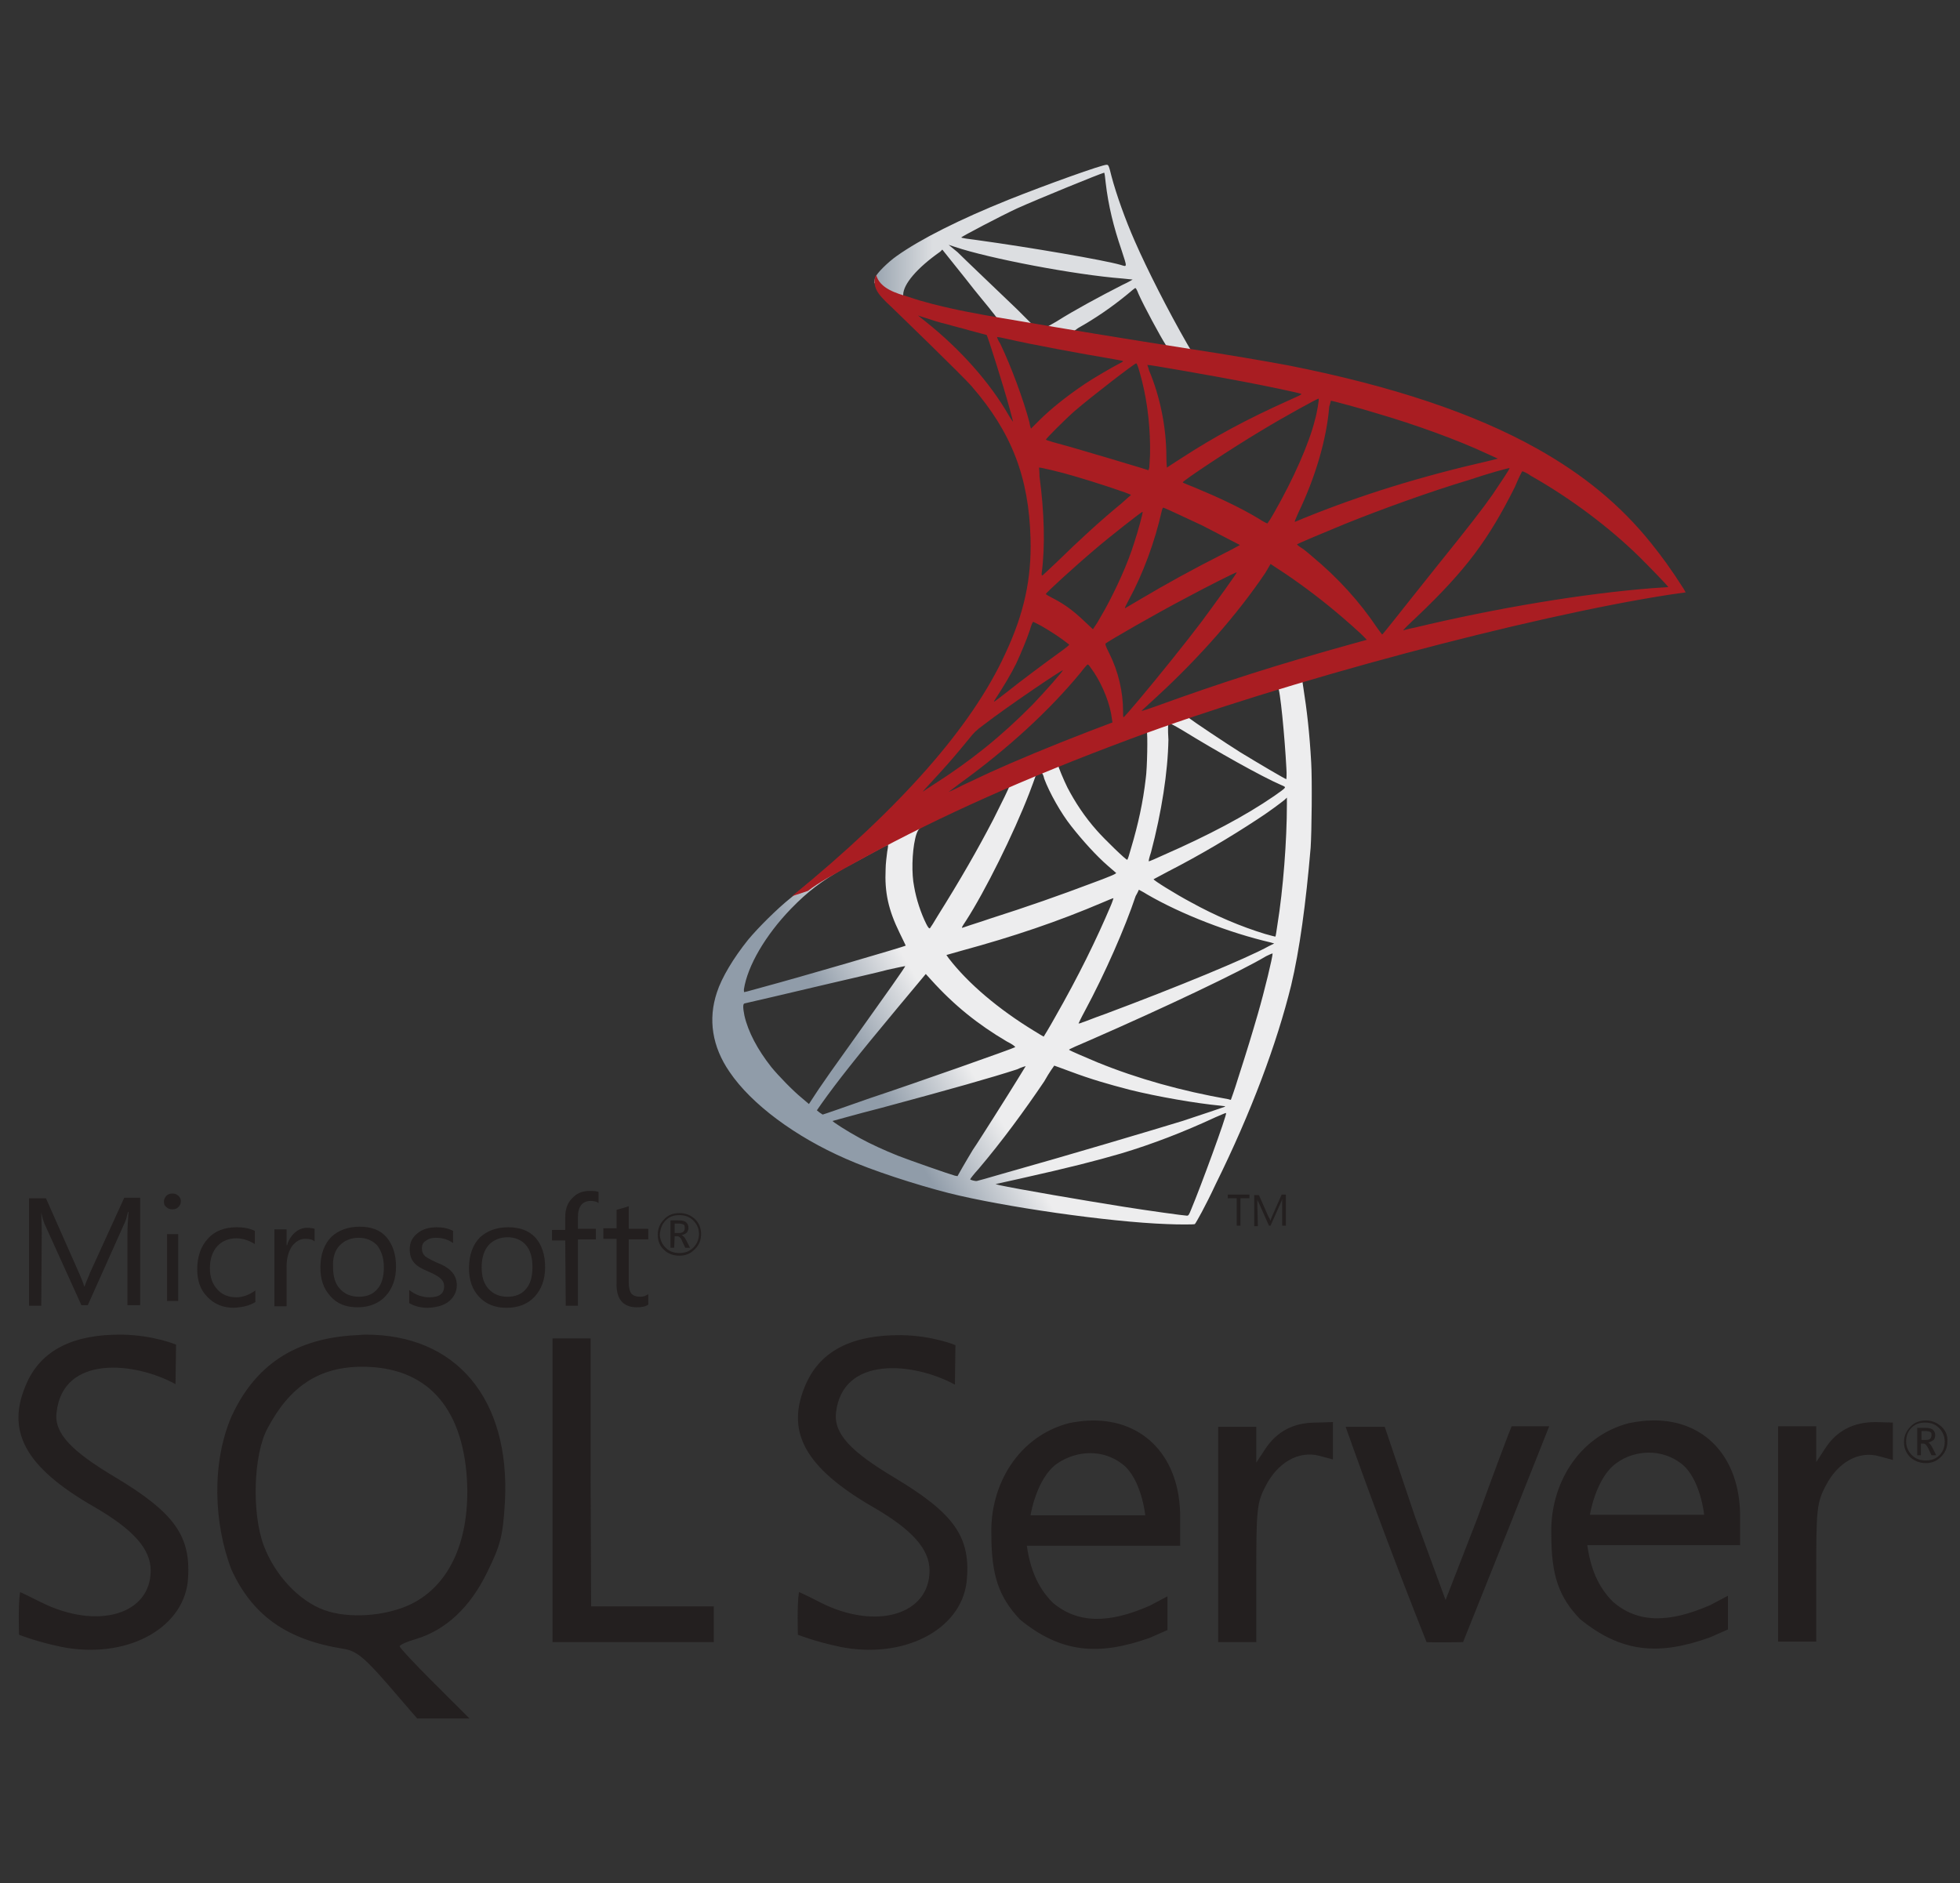 <?xml version="1.0" encoding="utf-8"?>
<!-- Generator: Adobe Illustrator 16.0.0, SVG Export Plug-In . SVG Version: 6.00 Build 0)  -->
<!DOCTYPE svg PUBLIC "-//W3C//DTD SVG 1.1//EN" "http://www.w3.org/Graphics/SVG/1.1/DTD/svg11.dtd">
<svg version="1.1" id="Layer_1" xmlns="http://www.w3.org/2000/svg" xmlns:xlink="http://www.w3.org/1999/xlink" x="0px" y="0px"
	 width="83.25px" height="80px" viewBox="-1.75 0 83.25 80" enable-background="new -1.75 0 83.25 80" xml:space="preserve">
<rect x="-1.75" y="0" width="83.25" height="80" fill="#333333" stroke="none"/>
<g>
	<defs>
		<rect id="SVGID_1_" x="-0.965" y="7" width="81.931" height="66"/>
	</defs>
	<clipPath id="SVGID_2_">
		<use xlink:href="#SVGID_1_"  overflow="visible"/>
	</clipPath>
	<g clip-path="url(#SVGID_2_)">
		
			<linearGradient id="SVGID_3_" gradientUnits="userSpaceOnUse" x1="-527.994" y1="147.809" x2="-524.639" y2="149.8" gradientTransform="matrix(1 0 0 -1 564 195)">
			<stop  offset="0" style="stop-color:#909CA9"/>
			<stop  offset="1" style="stop-color:#EDEDEE"/>
		</linearGradient>
		<path fill="url(#SVGID_3_)" d="M54.596,27.999l-9.052,2.953l-7.883,3.466L35.46,35c-0.561,0.537-1.145,1.073-1.796,1.61
			c-0.697,0.604-1.348,1.141-1.842,1.543c-0.562,0.447-1.37,1.253-1.797,1.767c-0.628,0.783-1.123,1.611-1.325,2.237
			c-0.382,1.141-0.202,2.305,0.539,3.378c0.921,1.363,2.785,2.75,4.94,3.689c1.101,0.492,2.965,1.096,4.357,1.453
			c2.313,0.583,6.804,1.231,9.276,1.32c0.493,0.022,1.166,0.022,1.188,0c0.046-0.044,0.45-0.76,0.877-1.678
			c1.527-3.086,2.604-5.993,3.212-8.453c0.358-1.499,0.629-3.49,0.83-5.86c0.045-0.67,0.068-2.885,0.023-3.623
			c-0.068-1.23-0.181-2.214-0.337-3.198c-0.022-0.134-0.045-0.269-0.022-0.269c0.022-0.022,0.111-0.045,1.234-0.357L54.594,28
			L54.596,27.999z M52.528,29.206c0.09,0,0.291,2.103,0.36,3.422c0.021,0.269,0,0.47,0,0.47c-0.046,0-1.146-0.649-1.955-1.141
			c-0.674-0.425-1.977-1.297-2.179-1.454c-0.045-0.029,0.12-0.111,0.494-0.245C50.192,29.922,52.438,29.206,52.528,29.206z
			 M47.902,30.727c0.067,0,0.225,0.089,0.605,0.313c1.416,0.872,3.325,1.946,4.155,2.304c0.247,0.111,0.27,0.067-0.292,0.469
			c-1.235,0.85-2.808,1.678-4.693,2.505c-0.337,0.157-0.606,0.269-0.629,0.269c-0.023,0,0.022-0.179,0.09-0.381
			c0.449-1.7,0.718-3.422,0.74-4.786C47.85,30.959,47.856,30.728,47.902,30.727L47.902,30.727z M46.959,31.085
			c0.044,0.045,0.021,1.566-0.045,1.991C46.801,34.06,46.599,35,46.285,36.05c-0.067,0.246-0.136,0.47-0.157,0.47
			c-0.022,0.044-0.966-0.872-1.28-1.23c-0.539-0.604-0.942-1.23-1.258-1.834c-0.157-0.313-0.405-0.917-0.382-0.917
			C43.32,32.449,46.937,31.063,46.959,31.085z M42.489,32.83c0.046,0.022,0.091,0.134,0.113,0.246
			c0.225,0.604,0.718,1.476,1.145,2.013c0.473,0.604,1.078,1.275,1.572,1.7c0.157,0.134,0.314,0.268,0.337,0.291
			c0.03,0.03-0.322,0.179-1.056,0.447c-1.302,0.492-2.694,0.984-4.311,1.499c-0.382,0.134-0.764,0.246-1.146,0.38
			c-0.067,0.022-0.045-0.022,0.135-0.291c0.809-1.252,2.022-3.69,2.695-5.435c0.112-0.291,0.225-0.604,0.247-0.671
			c0.021-0.09,0.067-0.134,0.157-0.179C42.423,32.853,42.468,32.83,42.489,32.83L42.489,32.83z M41.12,33.389
			c0.022,0.022-0.338,0.738-0.674,1.409c-0.674,1.297-1.393,2.55-2.359,4.093c-0.157,0.268-0.314,0.514-0.336,0.537
			c-0.03,0.029-0.083-0.03-0.157-0.179c-0.225-0.448-0.427-1.052-0.517-1.588c-0.112-0.537-0.09-1.454,0.045-2.035
			c0.06-0.283,0.158-0.455,0.292-0.515C38.245,34.686,41.074,33.366,41.12,33.389z M52.91,33.881v0.291
			c0,1.521-0.157,3.601-0.404,5.121c-0.044,0.269-0.066,0.493-0.09,0.493c0,0-0.201-0.045-0.427-0.112
			c-1.032-0.313-2.134-0.783-3.144-1.342c-0.674-0.358-1.641-0.962-1.595-0.985c0,0,0.292-0.156,0.628-0.335
			c1.35-0.693,2.629-1.454,3.752-2.192c0.427-0.269,1.056-0.738,1.189-0.85L52.91,33.881L52.91,33.881z M35.955,35.894
			c0.023,0,0.023,0.044-0.022,0.291c-0.022,0.179-0.067,0.515-0.067,0.738c-0.045,0.984,0.112,1.723,0.606,2.729
			c0.134,0.269,0.248,0.515,0.248,0.515c-0.045,0.045-4.582,1.365-5.997,1.745c-0.427,0.112-0.786,0.224-0.832,0.224
			c-0.044,0.022-0.044,0-0.044-0.111c0.156-1.007,0.92-2.304,1.999-3.423c0.718-0.738,1.28-1.163,2.246-1.722
			C34.787,36.52,35.843,35.916,35.955,35.894C35.94,35.894,35.94,35.894,35.955,35.894L35.955,35.894z M46.622,37.795
			c0,0,0.18,0.089,0.358,0.202c1.461,0.849,3.506,1.632,5.234,2.035l0.157,0.045l-0.225,0.112c-0.921,0.514-3.908,1.745-6.962,2.886
			c-0.449,0.155-0.876,0.335-0.966,0.357c-0.09,0.044-0.158,0.044-0.158,0.044s0.112-0.246,0.271-0.536
			c0.854-1.588,1.707-3.534,2.155-4.876C46.578,37.907,46.622,37.795,46.622,37.795L46.622,37.795z M45.544,38.152
			c0,0-0.044,0.157-0.112,0.313c-0.606,1.431-1.37,2.997-2.38,4.764c-0.247,0.446-0.472,0.805-0.472,0.805s-0.202-0.111-0.449-0.269
			c-1.46-0.895-2.74-1.968-3.571-3.041l-0.112-0.157l0.629-0.179c2.225-0.604,4.132-1.252,6.018-2.057
			C45.297,38.242,45.521,38.152,45.544,38.152L45.544,38.152z M52.304,40.501c0,0.157-0.337,1.566-0.629,2.573
			c-0.247,0.849-0.448,1.52-0.831,2.705c-0.156,0.515-0.313,0.939-0.313,0.939s-0.046,0-0.09-0.022
			c-2.021-0.357-3.864-0.872-5.569-1.565c-0.473-0.201-1.168-0.492-1.213-0.537c-0.023-0.022,0.403-0.201,0.92-0.424
			c3.123-1.365,6.333-2.886,7.457-3.557C52.17,40.546,52.281,40.501,52.304,40.501z M36.696,41.038
			c0.023,0.022-0.854,1.252-2.066,2.952c-0.427,0.604-0.921,1.297-1.1,1.544c-0.18,0.268-0.472,0.671-0.629,0.917l-0.292,0.446
			l-0.315-0.268c-0.359-0.291-0.988-0.94-1.28-1.298c-0.583-0.738-0.988-1.498-1.145-2.191c-0.067-0.336-0.067-0.492,0-0.515
			c0.112-0.022,1.932-0.448,3.638-0.851c0.943-0.223,2.044-0.469,2.448-0.581C36.359,41.104,36.673,41.038,36.696,41.038z
			 M37.572,41.373l0.225,0.247c0.988,1.096,1.999,1.9,3.211,2.616c0.225,0.112,0.381,0.225,0.359,0.246
			c-0.045,0.045-4.222,1.521-6.176,2.17c-1.078,0.38-1.976,0.693-1.999,0.693l-0.134-0.089l-0.112-0.091l0.202-0.291
			c0.652-0.916,1.46-1.945,3.212-4.048L37.572,41.373L37.572,41.373z M43.029,45.266c0,0,0.313,0.11,0.674,0.246
			c0.897,0.336,1.595,0.536,2.538,0.782c1.167,0.291,2.852,0.581,3.84,0.672c0.157,0.021,0.225,0.021,0.202,0.044
			c-0.045,0.022-1.055,0.357-1.797,0.604c-1.168,0.358-4.762,1.432-7.703,2.258c-0.539,0.157-1.01,0.292-1.033,0.292
			c-0.067,0.021-0.292-0.045-0.292-0.067c0-0.023,0.157-0.225,0.359-0.447c0.988-1.164,1.954-2.483,2.785-3.713
			C42.827,45.534,43.029,45.266,43.029,45.266L43.029,45.266z M41.816,45.287c0,0-0.472,0.782-1.325,2.125
			c-0.359,0.561-0.764,1.208-0.921,1.432c-0.134,0.225-0.336,0.56-0.449,0.76l-0.202,0.357l-0.112-0.021
			c-0.247-0.067-1.977-0.672-2.426-0.85c-0.562-0.225-1.146-0.492-1.594-0.737c-0.54-0.291-1.236-0.738-1.168-0.738
			c0.022,0,0.943-0.269,2.088-0.56c2.987-0.805,4.648-1.275,5.749-1.633C41.636,45.332,41.816,45.287,41.816,45.287L41.816,45.287z
			 M50.328,47.278c0.045,0.067-1.078,3.131-1.482,4.092c-0.09,0.225-0.113,0.27-0.18,0.27c-0.112,0-1.729-0.225-2.695-0.38
			c-1.707-0.27-4.56-0.761-5.277-0.918l-0.158-0.045l1.012-0.224c2.2-0.492,3.234-0.761,4.312-1.073
			c1.347-0.403,2.673-0.917,4.021-1.543C50.104,47.367,50.282,47.277,50.328,47.278L50.328,47.278z"/>
		
			<linearGradient id="SVGID_4_" gradientUnits="userSpaceOnUse" x1="-528.821" y1="183.75" x2="-526.115" y2="183.75" gradientTransform="matrix(1 0 0 -1 564 195)">
			<stop  offset="0" style="stop-color:#939FAB"/>
			<stop  offset="1" style="stop-color:#DCDEE1"/>
		</linearGradient>
		<path fill="url(#SVGID_4_)" d="M45.259,7c-0.158-0.023-2.583,0.85-4.154,1.477c-2.112,0.849-3.751,1.677-4.762,2.393
			c-0.382,0.268-0.854,0.738-0.92,0.917c-0.023,0.067-0.045,0.157-0.045,0.224l0.921,0.872l2.179,0.693l5.188,0.917l5.928,1.006
			l0.067-0.515h-0.044l-0.786-0.112l-0.158-0.268c-0.809-1.409-1.706-3.176-2.223-4.361c-0.405-0.917-0.786-1.99-0.988-2.751
			C45.349,7.023,45.325,7,45.259,7L45.259,7z M45.146,7.336c0.022,0,0.044,0.201,0.067,0.425c0.111,0.962,0.336,1.879,0.674,2.863
			c0.247,0.76,0.247,0.715-0.045,0.626c-0.696-0.201-3.818-0.738-6.087-1.051c-0.359-0.044-0.673-0.089-0.673-0.112
			c-0.023-0.022,1.64-0.895,2.357-1.23C42.385,8.432,44.968,7.38,45.146,7.336L45.146,7.336z M38.543,10.4l0.271,0.089
			c1.459,0.492,5.097,1.186,7.118,1.342c0.225,0.022,0.427,0.044,0.427,0.044s-0.18,0.112-0.427,0.224
			c-0.965,0.492-2.043,1.074-2.784,1.543c-0.225,0.134-0.427,0.246-0.449,0.246s-0.18-0.022-0.314-0.045L42.113,13.8l-0.673-0.671
			c-1.213-1.163-2.156-2.057-2.516-2.415L38.543,10.4L38.543,10.4z M38.274,10.602l0.966,1.208c0.516,0.671,1.056,1.297,1.167,1.454
			c0.113,0.134,0.202,0.268,0.202,0.268c-0.022,0.022-1.392-0.246-2.11-0.403c-0.741-0.179-1.056-0.246-1.505-0.402l-0.382-0.112
			v-0.089c0-0.448,0.584-1.142,1.572-1.834L38.274,10.602z M46.471,12.234c0.023,0,0.068,0.067,0.135,0.246
			c0.225,0.515,0.967,1.879,1.146,2.147c0.046,0.09,0.158,0.09-0.808-0.067c-2.313-0.38-3.055-0.492-3.055-0.514
			c0,0,0.067-0.045,0.156-0.112c0.719-0.403,1.438-0.895,2.09-1.432C46.292,12.369,46.427,12.256,46.471,12.234z"/>
		
			<radialGradient id="SVGID_5_" cx="-1044.71" cy="494.545" r="1.138" gradientTransform="matrix(-3.032 -0.453 -0.903 6.041 -2735.399 -3446.422)" gradientUnits="userSpaceOnUse">
			<stop  offset="0" style="stop-color:#EE352C"/>
			<stop  offset="1" style="stop-color:#A91D22"/>
		</radialGradient>
		<path fill="url(#SVGID_5_)" d="M35.463,11.677c0,0-0.157,0.246,0,0.604c0.09,0.223,0.359,0.492,0.651,0.76
			c0,0,3.055,2.952,3.414,3.377c1.685,1.946,2.425,3.847,2.493,6.463c0.046,1.7-0.269,3.176-1.078,4.898
			c-1.415,3.087-4.423,6.508-9.05,10.288l0.674-0.223c0.427-0.335,1.033-0.671,2.425-1.432c3.234-1.767,6.85-3.377,11.295-5.032
			c6.401-2.393,16.934-5.21,22.93-6.128l0.63-0.089l-0.089-0.157c-0.541-0.85-0.922-1.364-1.371-1.924
			c-1.303-1.632-2.896-2.93-4.851-4.025c-2.673-1.499-6.153-2.662-10.556-3.534c-0.831-0.157-2.65-0.47-4.133-0.693
			c-3.144-0.492-5.165-0.828-7.388-1.208c-0.809-0.135-1.999-0.336-2.785-0.515c-0.404-0.089-1.19-0.269-1.819-0.492
			C36.317,12.459,35.621,12.258,35.463,11.677L35.463,11.677z M37.237,13.398c0,0,0.112,0.045,0.27,0.09
			c0.27,0.089,0.606,0.202,0.988,0.291c0.292,0.09,0.606,0.157,0.898,0.246c0.404,0.112,0.763,0.202,0.763,0.202
			c0.045,0.044,0.742,2.259,0.965,3.086c0.091,0.313,0.158,0.604,0.158,0.604s-0.09-0.112-0.18-0.269
			c-0.809-1.409-2.067-2.818-3.526-3.981C37.372,13.511,37.237,13.398,37.237,13.398z M40.606,14.316
			c0.045,0,0.18,0.022,0.359,0.067c1.168,0.268,3.256,0.649,4.581,0.872c0.225,0.045,0.404,0.067,0.404,0.089
			c0,0.022-0.09,0.067-0.18,0.112c-0.225,0.112-1.146,0.648-1.438,0.85c-0.764,0.515-1.438,1.051-1.932,1.543l-0.359,0.358
			c0,0-0.045-0.112-0.067-0.268c-0.246-0.94-0.765-2.349-1.235-3.333C40.651,14.472,40.584,14.316,40.606,14.316
			C40.592,14.316,40.592,14.316,40.606,14.316L40.606,14.316z M46.512,15.434c0.046,0.022,0.113,0.246,0.247,0.76
			c0.248,0.984,0.36,2.103,0.338,3.132c-0.022,0.291-0.022,0.559-0.045,0.581l-0.022,0.067l-0.359-0.112
			c-0.741-0.224-1.932-0.582-2.942-0.873c-0.584-0.156-1.056-0.291-1.056-0.313c0-0.044,0.854-0.895,1.213-1.208
			C44.581,16.866,46.468,15.412,46.512,15.434z M46.984,15.501c0.022-0.022,2.83,0.47,4.109,0.716
			c0.943,0.179,2.336,0.47,2.426,0.515c0.045,0.022-0.113,0.089-0.563,0.291c-1.795,0.805-3.144,1.543-4.491,2.416
			c-0.359,0.224-0.651,0.425-0.651,0.425s-0.022-0.201-0.022-0.425c0-1.297-0.269-2.595-0.74-3.713
			C47.029,15.613,46.984,15.523,46.984,15.501z M54.26,16.933c0.023,0.022-0.066,0.582-0.156,0.895
			c-0.247,1.007-0.922,2.527-1.729,3.937c-0.135,0.246-0.271,0.447-0.292,0.47c-0.022,0-0.203-0.09-0.404-0.224
			c-0.786-0.47-1.707-0.895-2.672-1.297c-0.271-0.112-0.518-0.201-0.518-0.223c-0.045-0.045,2.155-1.499,3.324-2.192
			C52.732,17.738,54.237,16.91,54.26,16.933z M54.777,17.022c0.066,0,1.303,0.335,1.954,0.537c1.616,0.47,3.458,1.14,4.648,1.7
			l0.494,0.224l-0.36,0.089c-2.942,0.671-5.456,1.454-7.882,2.438c-0.202,0.089-0.382,0.157-0.382,0.157
			c-0.022,0,0.045-0.157,0.134-0.358c0.743-1.543,1.214-3.154,1.326-4.54C54.756,17.135,54.777,17.022,54.777,17.022L54.777,17.022z
			 M42.381,19.863c0.021-0.023,0.965,0.201,1.482,0.358c0.785,0.223,2.424,0.76,2.424,0.805c0,0-0.179,0.157-0.403,0.358
			c-0.898,0.738-1.752,1.521-2.784,2.527c-0.314,0.291-0.562,0.537-0.585,0.537c-0.022,0-0.022-0.045-0.022-0.089
			c0.157-1.141,0.112-2.617-0.09-4.115C42.402,20.02,42.381,19.863,42.381,19.863L42.381,19.863z M62.367,19.885
			c0.023,0.022-0.448,0.715-0.718,1.118c-0.404,0.582-1.011,1.364-2.38,3.064c-0.719,0.895-1.527,1.923-1.797,2.259
			c-0.271,0.335-0.495,0.626-0.517,0.626c0,0-0.091-0.112-0.202-0.269c-0.764-1.141-1.686-2.147-2.763-3.042
			c-0.202-0.179-0.427-0.358-0.516-0.403c-0.069-0.044-0.136-0.111-0.136-0.111c0-0.022,1.168-0.515,2.043-0.873
			c1.551-0.626,3.662-1.387,5.233-1.856C61.47,20.108,62.367,19.863,62.367,19.885L62.367,19.885z M62.907,20.019
			c0.022,0,0.202,0.067,0.383,0.202c1.661,0.939,3.3,2.169,4.58,3.422c0.36,0.358,1.259,1.275,1.236,1.297
			c0,0-0.315,0.023-0.675,0.045c-2.875,0.224-6.558,0.828-10.105,1.678c-0.248,0.044-0.45,0.112-0.473,0.112
			s0.247-0.269,0.585-0.582c2.089-1.991,3.031-3.266,4.153-5.501C62.75,20.311,62.885,20.042,62.907,20.019
			C62.892,20.02,62.892,20.02,62.907,20.019L62.907,20.019z M47.659,21.563c0.089,0.022,0.987,0.447,1.661,0.761
			c0.606,0.313,1.55,0.805,1.595,0.827c0,0-0.314,0.179-0.719,0.38c-1.28,0.649-2.381,1.253-3.549,1.946
			c-0.337,0.202-0.606,0.358-0.606,0.358c-0.022,0-0.022-0.023,0.158-0.358c0.606-1.118,1.1-2.46,1.392-3.757
			C47.613,21.63,47.636,21.563,47.659,21.563z M46.782,21.741c0.023,0.022-0.201,0.85-0.359,1.32
			c-0.269,0.873-0.763,1.946-1.213,2.774c-0.111,0.201-0.27,0.469-0.359,0.625l-0.179,0.269l-0.383-0.358
			c-0.448-0.425-0.809-0.693-1.279-0.939c-0.181-0.09-0.337-0.179-0.337-0.201c0-0.045,1.168-1.119,2.065-1.879
			C45.39,22.792,46.76,21.719,46.782,21.741z M52.217,23.956l0.337,0.224c0.764,0.492,1.661,1.163,2.358,1.744
			c0.382,0.313,1.146,0.984,1.304,1.163l0.089,0.09l-0.562,0.156c-3.144,0.873-5.547,1.633-8.377,2.662
			c-0.314,0.112-0.584,0.201-0.606,0.201c-0.045,0-0.067,0.045,0.629-0.604c1.797-1.655,3.414-3.489,4.604-5.255L52.217,23.956
			L52.217,23.956z M50.779,24.313c0.022,0.022-0.92,1.319-1.482,2.08c-0.674,0.895-1.863,2.371-2.672,3.333
			c-0.338,0.402-0.629,0.738-0.652,0.738c-0.021,0-0.021-0.089-0.021-0.246c0-0.828-0.202-1.7-0.584-2.46
			c-0.157-0.313-0.18-0.38-0.157-0.425c0.136-0.111,2.111-1.252,3.392-1.923C49.433,24.962,50.757,24.291,50.779,24.313z
			 M42.134,26.416c0.022,0,0.18,0.089,0.358,0.179c0.427,0.246,0.832,0.515,1.168,0.783c0.022,0.022-0.157,0.156-0.404,0.335
			c-0.651,0.469-1.639,1.208-2.2,1.655c-0.606,0.469-0.629,0.492-0.562,0.38c0.448-0.693,0.673-1.073,0.921-1.566
			c0.202-0.447,0.427-0.961,0.583-1.431C42.044,26.573,42.111,26.416,42.134,26.416z M44.447,28.228c0.045,0,0.066,0.044,0.27,0.335
			c0.382,0.582,0.695,1.365,0.763,1.991l0.022,0.134l-0.943,0.358c-1.685,0.648-3.234,1.297-4.266,1.767
			c-0.292,0.134-0.809,0.38-1.146,0.537c-0.336,0.179-0.606,0.291-0.606,0.291s0.202-0.157,0.472-0.358
			c2.043-1.476,3.817-3.108,5.142-4.719C44.289,28.385,44.424,28.229,44.447,28.228L44.447,28.228z M43.392,28.474
			c0.022,0.022-0.765,0.917-1.28,1.454c-1.325,1.342-2.628,2.393-4.245,3.422c-0.202,0.134-0.381,0.246-0.404,0.269
			c-0.044,0.022,0.023-0.045,0.719-0.805c0.449-0.492,0.787-0.895,1.19-1.387c0.27-0.336,0.314-0.38,0.674-0.648
			C41.033,30.017,43.348,28.451,43.392,28.474L43.392,28.474z"/>
		<path fill="#231F1F" d="M13.746,56.693c-0.135,0-0.248,0.023-0.382,0.023c-2.561,0.135-4.267,1.252-5.277,3.443
			c-0.854,1.97-0.764,4.563,0,6.531c0.898,1.945,2.358,2.975,4.783,3.354c0.517,0.089,0.854,0.358,1.864,1.521l1.235,1.433h2.223
			l-1.481-1.477c-0.809-0.805-1.482-1.521-1.482-1.587c0-0.068,0.314-0.203,0.696-0.313c1.258-0.38,2.291-1.343,3.01-2.818
			c0.583-1.186,0.673-1.544,0.763-3.021C19.922,59.4,17.609,56.671,13.746,56.693L13.746,56.693z M15.7,68.146
			c-1.078,0.513-2.65,0.625-3.684,0.244c-1.056-0.38-2.088-1.476-2.56-2.729c-0.517-1.363-0.45-3.869,0.157-4.987
			c0.943-1.789,2.201-2.617,4.02-2.617c2.695,0,4.244,1.656,4.447,4.742c0.157,2.595-0.719,4.539-2.381,5.345L15.7,68.146z
			 M54.127,60.43c-0.945,0-1.641,0.38-2.134,1.117L51.61,62.13v-1.521h-1.618v9.146h1.618v-2.929c0-2.686,0.022-2.997,0.404-3.714
			c0.516-1.006,1.415-1.498,2.269-1.273l0.583,0.155v-1.587L54.127,60.43L54.127,60.43z M44.648,60.341
			c-0.314,0-0.651,0.044-0.988,0.11c-2.155,0.56-3.369,2.617-3.302,4.741c0,1.767,0.337,2.662,1.213,3.602
			c1.751,1.432,3.347,1.544,5.503,0.783c0.357-0.157,0.763-0.335,0.763-0.335v-1.432l-0.763,0.402c-1.73,0.76-3.056,0.76-4.11-0.135
			c-0.674-0.671-0.966-1.499-1.101-2.416h6.514v-1.229C48.377,61.905,46.849,60.317,44.648,60.341L44.648,60.341z M42.021,64.365
			c0,0,0.247-1.565,1.123-2.191c0.427-0.291,0.922-0.447,1.415-0.447c0.494,0,0.966,0.156,1.37,0.47
			c0.808,0.626,0.966,2.169,0.966,2.169H42.021L42.021,64.365z M3.078,62.71c-1.751-1.052-2.538-1.812-2.426-2.706
			c0.27-2.482,3.347-2.147,5.053-1.208l0.023-1.678c0,0-0.944-0.402-2.291-0.425c-2.066-0.022-3.414,0.649-4.043,2.036
			c-0.921,2.035-0.112,3.578,2.853,5.278c1.662,0.961,2.403,1.789,2.403,2.706c0,1.879-2.269,2.526-4.627,1.363
			c-0.494-0.246-0.898-0.446-0.92-0.446c-0.089,0.536-0.045,1.811-0.045,1.811s0.719,0.291,1.797,0.515
			c2.696,0.537,5.121-0.716,5.368-2.75C6.401,65.281,5.706,64.275,3.078,62.71L3.078,62.71z M68.432,60.34
			c-0.314,0-0.652,0.044-0.988,0.111c-2.155,0.56-3.369,2.616-3.303,4.741c0,1.767,0.338,2.661,1.214,3.578
			c1.751,1.432,3.347,1.567,5.525,0.783c0.358-0.156,0.763-0.335,0.763-0.335v-1.432l-0.763,0.402
			c-1.753,0.761-3.055,0.761-4.109-0.135c-0.675-0.671-0.967-1.476-1.102-2.416h6.491V64.41c0-2.527-1.528-4.115-3.729-4.072
			L68.432,60.34z M65.781,64.344c0,0,0.247-1.566,1.122-2.191c0.427-0.313,0.922-0.448,1.394-0.448s0.965,0.156,1.369,0.47
			c0.81,0.626,0.967,2.17,0.967,2.17H65.781L65.781,64.344z M36.182,62.732c-1.752-1.052-2.515-1.812-2.426-2.706
			c0.27-2.483,3.347-2.147,5.053-1.208l0.023-1.677c0,0-0.943-0.403-2.291-0.426c-2.066-0.022-3.414,0.648-4.042,2.035
			c-0.921,2.036-0.09,3.579,2.853,5.279c1.661,0.961,2.38,1.789,2.38,2.684c0,1.879-2.268,2.55-4.626,1.363
			c-0.472-0.246-0.898-0.446-0.92-0.446c-0.09,0.536-0.045,1.811-0.045,1.811s0.719,0.291,1.797,0.515
			c2.695,0.537,5.12-0.716,5.367-2.75C39.505,65.305,38.809,64.298,36.182,62.732L36.182,62.732z M77.909,60.407
			c-0.944,0-1.662,0.38-2.133,1.118l-0.383,0.581v-1.521h-1.618v9.147h1.618v-2.906c0-2.686,0.022-2.998,0.404-3.714
			c0.516-1.007,1.415-1.498,2.269-1.253l0.583,0.157v-1.588L77.909,60.407L77.909,60.407z M23.335,62.688v-5.836h-1.617v12.903h6.85
			v-1.52h-5.21L23.335,62.688z M60.998,64.499l-1.348,3.467l-1.28-3.489l-1.304-3.869h-1.661c1.078,3.042,2.246,6.15,3.438,9.147
			c0.516,0.022,1.032,0,1.549,0l1.819-4.54l1.841-4.629h-1.595C62.436,60.608,61.738,62.443,60.998,64.499L60.998,64.499z
			 M27.108,53.34c0.27,0,0.472-0.09,0.651-0.27c0.18-0.179,0.27-0.38,0.27-0.648c0-0.268-0.09-0.469-0.27-0.649
			c-0.18-0.155-0.382-0.244-0.651-0.244s-0.494,0.089-0.651,0.268c-0.179,0.179-0.27,0.402-0.27,0.648
			c0,0.269,0.09,0.493,0.27,0.648C26.614,53.25,26.839,53.34,27.108,53.34z M26.524,51.841c0.157-0.157,0.337-0.224,0.584-0.224
			c0.225,0,0.427,0.066,0.584,0.224c0.157,0.156,0.247,0.335,0.247,0.581c0,0.225-0.09,0.426-0.247,0.582
			c-0.157,0.155-0.359,0.224-0.584,0.224s-0.427-0.068-0.584-0.224c-0.157-0.156-0.247-0.357-0.247-0.582
			C26.3,52.198,26.367,51.997,26.524,51.841z M26.906,52.512h0.113c0.067,0,0.157,0.067,0.202,0.201l0.135,0.291h0.202L27.4,52.69
			c-0.067-0.135-0.135-0.201-0.202-0.225c0.09-0.021,0.157-0.044,0.225-0.11c0.045-0.045,0.068-0.135,0.068-0.201
			c0-0.091-0.023-0.157-0.09-0.224c-0.067-0.068-0.18-0.09-0.336-0.09h-0.337v1.163h0.157L26.906,52.512z M26.906,51.975h0.158
			c0.112,0,0.179,0.022,0.224,0.045s0.045,0.066,0.045,0.156c0,0.135-0.09,0.201-0.247,0.201h-0.18V51.975z M0.023,52.399
			c0-0.402-0.022-0.716-0.022-0.895c0.045,0.201,0.09,0.357,0.135,0.47l1.572,3.468h0.27l1.573-3.512
			c0.045-0.09,0.089-0.247,0.134-0.448h0.023c-0.023,0.358-0.045,0.649-0.045,0.895v3.065h0.539v-4.563H3.527l-1.459,3.198
			c-0.045,0.135-0.135,0.313-0.225,0.561H1.82c-0.022-0.136-0.112-0.313-0.202-0.538l-1.415-3.198h-0.718v4.563h0.517L0.023,52.399
			L0.023,52.399z M5.347,52.422h0.471v2.84H5.347V52.422z M5.571,51.37c0.09,0,0.18-0.021,0.247-0.089
			c0.068-0.066,0.113-0.134,0.113-0.246c0-0.089-0.023-0.178-0.113-0.246c-0.067-0.066-0.156-0.09-0.247-0.09
			c-0.09,0-0.18,0.023-0.247,0.09c-0.067,0.068-0.112,0.157-0.112,0.246c0,0.112,0.023,0.18,0.112,0.246
			C5.391,51.349,5.481,51.37,5.571,51.37z M9.097,55.308v-0.492c-0.248,0.179-0.517,0.291-0.809,0.291
			c-0.337,0-0.607-0.112-0.809-0.336c-0.202-0.224-0.314-0.515-0.314-0.896c0-0.402,0.112-0.716,0.314-0.938
			c0.202-0.225,0.494-0.336,0.809-0.336c0.27,0,0.539,0.089,0.786,0.246v-0.56c-0.225-0.112-0.472-0.156-0.764-0.156
			c-0.516,0-0.942,0.156-1.235,0.492c-0.292,0.313-0.449,0.76-0.449,1.297c0,0.47,0.134,0.872,0.426,1.163
			c0.292,0.313,0.673,0.469,1.123,0.469C8.558,55.531,8.85,55.464,9.097,55.308z M10.422,53.809c0-0.38,0.089-0.671,0.247-0.895
			c0.157-0.179,0.314-0.29,0.539-0.29c0.179,0,0.314,0.022,0.404,0.111v-0.537c-0.067-0.022-0.18-0.044-0.314-0.044
			c-0.18,0-0.359,0.066-0.494,0.179c-0.157,0.133-0.292,0.313-0.359,0.559h-0.022v-0.671H9.905v3.266h0.517V53.809z M13.432,55.531
			c0.494,0,0.898-0.157,1.19-0.469c0.292-0.313,0.449-0.739,0.449-1.254c0-0.514-0.135-0.939-0.405-1.253
			c-0.269-0.312-0.651-0.447-1.145-0.447s-0.898,0.157-1.19,0.426c-0.314,0.313-0.472,0.761-0.472,1.318
			c0,0.494,0.135,0.896,0.427,1.21C12.556,55.374,12.938,55.531,13.432,55.531z M12.69,52.892c0.202-0.201,0.472-0.313,0.786-0.313
			c0.337,0,0.584,0.111,0.786,0.313c0.18,0.224,0.292,0.537,0.292,0.939s-0.09,0.716-0.27,0.918
			c-0.18,0.223-0.449,0.335-0.787,0.335c-0.336,0-0.606-0.112-0.808-0.335c-0.202-0.225-0.292-0.516-0.292-0.918
			C12.376,53.429,12.466,53.115,12.69,52.892z M17.339,55.262c0.202-0.178,0.314-0.402,0.314-0.67c0-0.245-0.09-0.447-0.248-0.604
			c-0.134-0.136-0.314-0.246-0.606-0.358c-0.248-0.112-0.405-0.201-0.495-0.269c-0.089-0.09-0.134-0.179-0.134-0.335
			c0-0.135,0.045-0.247,0.157-0.313c0.112-0.089,0.247-0.134,0.427-0.134c0.292,0,0.517,0.067,0.741,0.223v-0.514
			c-0.203-0.112-0.45-0.156-0.696-0.156c-0.337,0-0.629,0.089-0.832,0.268c-0.224,0.18-0.314,0.402-0.314,0.671
			c0,0.247,0.068,0.447,0.203,0.583c0.112,0.133,0.314,0.245,0.584,0.357c0.269,0.111,0.449,0.223,0.539,0.313
			c0.09,0.09,0.135,0.179,0.135,0.313c0,0.313-0.202,0.47-0.629,0.47c-0.314,0-0.607-0.112-0.854-0.313v0.559
			c0.225,0.135,0.494,0.201,0.809,0.201C16.822,55.531,17.137,55.442,17.339,55.262z M19.833,52.132
			c-0.495,0-0.899,0.156-1.191,0.424c-0.314,0.313-0.472,0.762-0.472,1.319c0,0.493,0.135,0.896,0.427,1.209
			s0.674,0.469,1.168,0.469c0.494,0,0.898-0.155,1.19-0.469s0.449-0.737,0.449-1.253c0-0.514-0.135-0.939-0.404-1.252
			C20.708,52.266,20.326,52.132,19.833,52.132z M20.865,53.831c0,0.402-0.09,0.716-0.27,0.918c-0.18,0.223-0.449,0.335-0.786,0.335
			s-0.606-0.112-0.809-0.335c-0.202-0.225-0.292-0.516-0.292-0.918c0-0.425,0.112-0.738,0.314-0.962
			c0.202-0.201,0.472-0.313,0.786-0.313s0.584,0.112,0.764,0.313C20.775,53.093,20.865,53.406,20.865,53.831z M22.28,55.464h0.517
			v-2.817h0.763v-0.448h-0.763v-0.492c0-0.446,0.18-0.693,0.539-0.693c0.135,0,0.248,0.022,0.337,0.09v-0.47
			c-0.09-0.045-0.225-0.045-0.382-0.045c-0.292,0-0.517,0.089-0.697,0.27c-0.224,0.199-0.336,0.469-0.336,0.849v0.538h-0.562v0.446
			h0.562L22.28,55.464z M24.437,54.568c0,0.627,0.292,0.963,0.854,0.963c0.202,0,0.359-0.022,0.494-0.111v-0.448
			c-0.09,0.068-0.202,0.112-0.336,0.112c-0.18,0-0.292-0.044-0.382-0.134c-0.067-0.091-0.112-0.246-0.112-0.471v-1.833h0.831v-0.448
			h-0.831v-0.961c-0.18,0.066-0.359,0.111-0.517,0.155v0.783h-0.562v0.448h0.562V54.568z M80.694,60.585
			c-0.18-0.155-0.382-0.245-0.651-0.245s-0.495,0.09-0.651,0.268c-0.18,0.18-0.271,0.403-0.271,0.648
			c0,0.27,0.091,0.471,0.271,0.649c0.18,0.156,0.403,0.247,0.651,0.247c0.27,0,0.472-0.092,0.651-0.27
			c0.179-0.179,0.269-0.38,0.269-0.648C80.985,60.965,80.873,60.741,80.694,60.585z M80.627,61.816
			c-0.157,0.155-0.337,0.222-0.584,0.222c-0.225,0-0.427-0.066-0.584-0.222c-0.158-0.158-0.247-0.358-0.247-0.582
			s0.066-0.425,0.225-0.582c0.156-0.156,0.337-0.223,0.583-0.223c0.226,0,0.427,0.066,0.584,0.223
			c0.157,0.157,0.248,0.358,0.248,0.582S80.783,61.658,80.627,61.816z M80.154,61.278c0.091-0.022,0.158-0.066,0.225-0.111
			c0.046-0.044,0.067-0.134,0.067-0.202c0-0.089-0.021-0.155-0.09-0.224c-0.066-0.066-0.18-0.089-0.337-0.089h-0.336v1.164h0.157
			v-0.493h0.111c0.067,0,0.136,0.067,0.202,0.202l0.136,0.291h0.202l-0.158-0.313C80.268,61.368,80.2,61.301,80.154,61.278z
			 M80.043,61.167h-0.18v-0.38h0.156c0.112,0,0.181,0.022,0.226,0.045c0.045,0.021,0.045,0.066,0.045,0.155
			C80.268,61.123,80.2,61.167,80.043,61.167z M50.779,52.063h0.158v-1.162h0.382v-0.156h-0.921v0.156h0.381V52.063z M51.655,51.192
			v-0.269c0,0.066,0.023,0.111,0.045,0.133l0.449,1.007h0.067l0.449-1.007c0.022-0.021,0.022-0.066,0.045-0.133v1.14h0.157v-1.318
			h-0.18l-0.404,0.916c0,0.022-0.045,0.089-0.067,0.18h-0.021c0-0.045-0.022-0.091-0.068-0.157l-0.404-0.917h-0.201v1.319h0.157
			L51.655,51.192z"/>
	</g>
</g>
</svg>
